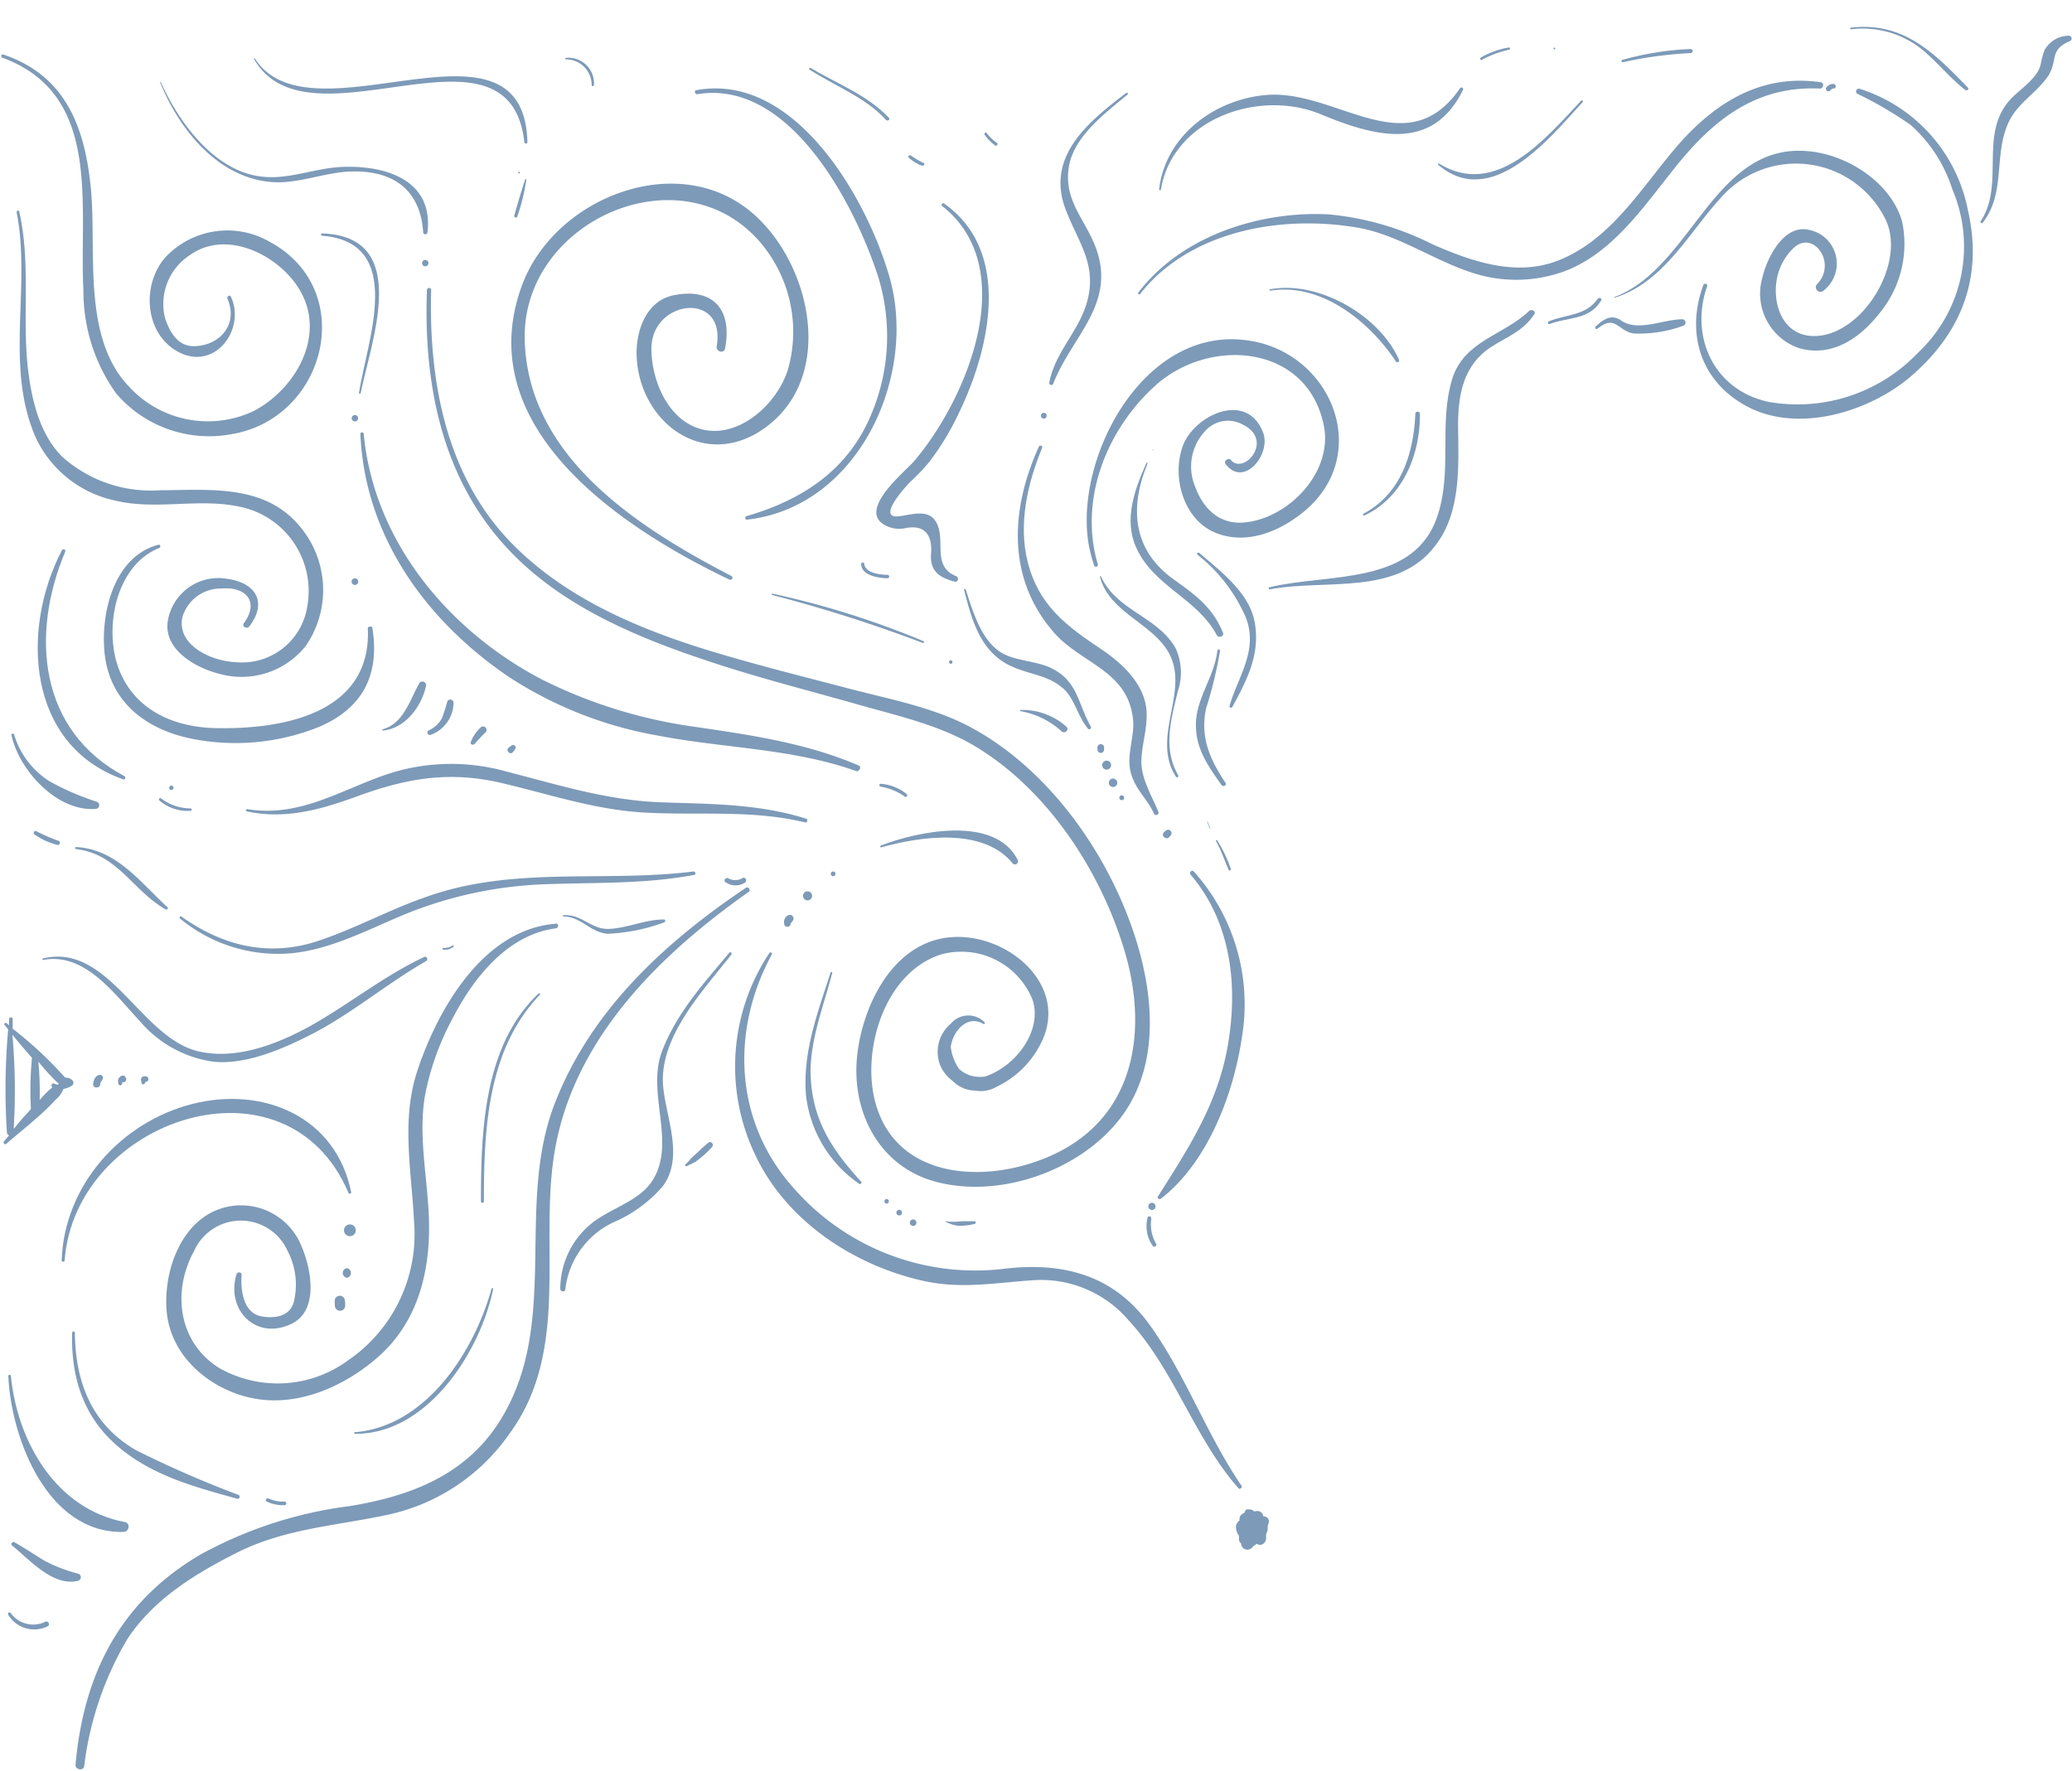 <?xml version="1.0" encoding="UTF-8" standalone="no"?><svg xmlns="http://www.w3.org/2000/svg" xmlns:xlink="http://www.w3.org/1999/xlink" fill="#000000" height="138.4" preserveAspectRatio="xMidYMid meet" version="1" viewBox="-0.1 -2.1 161.9 138.4" width="161.9" zoomAndPan="magnify">
 <g fill="#7d9ab8" id="change1_1">
  <path d="m87.4 68c-2.44-5.46-6.64-10.71-12-13.45-2.85-1.44-6.2-2.06-9.27-2.87-3.51-0.92-7-1.79-10.52-2.85-5.7-1.73-11.4-4.1-15.65-8.4-5.2-5.26-6.57-12.73-6.37-19.87 0-0.21-0.32-0.21-0.33 0-0.27 7.36 1.16 14.72 6.33 20.24 4.48 4.79 10.92 7.26 17 9.2 3.47 1.1 7 2 10.51 3 3.12 0.88 6.39 1.61 9.18 3.33 5.53 3.4 9.57 9.6 11.44 15.71s1 12.71-5 15.83c-5.05 2.61-12.83 2.57-14.47-4-1-4.1 0.83-10 5.19-11.39a6 6 0 0 1 7.15 3.57c0.65 2.05-0.76 4.31-2.57 5.43l-0.4 0.23a4.73 4.73 0 0 1 -0.81 0.33h-0.1a2.12 2.12 0 0 1 -0.46 0 2.31 2.31 0 0 1 -1.41 -0.61 3.79 3.79 0 0 1 -0.65 -1.72c0.17-1.27 1.31-2.53 2.54-1.8 0.09 0.05 0.16-0.06 0.1-0.13a1.78 1.78 0 0 0 -2.62 0.1 2.88 2.88 0 0 0 -0.86 3.23 3 3 0 0 0 1 1.27 2.49 2.49 0 0 0 1.73 0.74 2.44 2.44 0 0 0 1.7 -0.3 7.38 7.38 0 0 0 3.28 -3.07c2.77-4.78-2.63-9.23-7.25-8.57-4.23 0.61-6.47 5.3-6.92 9.08-0.52 4.4 1.62 8.71 6 9.95 5.41 1.53 12.44-1.17 15.27-6s1.43-11.31-0.76-16.21z" fill="inherit"/>
  <path d="m26.73 10.94c-2.49 0.08-4.68 1.26-7.21 0.61-3.29-0.85-5.76-4.33-7.06-7.25h-0.06c1.47 3.66 4.46 7.45 8.66 7.82 2.09 0.19 4.21-0.77 6.31-0.82 3.24-0.08 5.38 1.4 5.6 4.78a0.17 0.17 0 0 0 0.33 0c0.49-4.08-3.19-5.25-6.57-5.14z" fill="inherit"/>
  <path d="m33.13 18.21a0.25 0.25 0 0 0 0 0.5 0.25 0.25 0 0 0 0 -0.5z" fill="inherit"/>
  <path d="m96.91 114c-2.74-4-4.38-8.72-7.23-12.64s-6.89-4.88-11.51-4.29a18.86 18.86 0 0 1 -16.37 -6.46c-4.54-5.16-4.8-12.24-1.59-18.13a0.11 0.11 0 0 0 -0.19 -0.11 16 16 0 0 0 -1 16c2.47 5.06 7.73 8.47 13.11 9.64 3 0.65 5.72 0.1 8.69-0.08a9 9 0 0 1 7.28 3.16c3.57 3.87 5.1 9.16 8.58 13.12 0.11 0.09 0.32-0.07 0.23-0.21z" fill="inherit"/>
  <path d="m61.47 69.43a0.6 0.6 0 0 0 -0.3 0.64 0.25 0.25 0 0 0 0.51 0l0.19-0.25a0.29 0.29 0 0 0 -0.4 -0.39z" fill="inherit"/>
  <path d="m63 67.55a0.35 0.35 0 0 0 0 0.71 0.35 0.35 0 0 0 0 -0.71z" fill="inherit"/>
  <path d="m65 66a0.18 0.18 0 0 0 0 0.37 0.18 0.18 0 0 0 0 -0.37z" fill="inherit"/>
  <path d="m93.18 66c-0.15-0.17-0.39 0.08-0.25 0.25 3.21 3.75 3.73 8.8 2.88 13.5-0.8 4.45-3.07 7.92-5.43 11.64-0.1 0.15 0.11 0.27 0.23 0.18 3.66-2.83 5.68-8.19 6.33-12.62a15.55 15.55 0 0 0 -3.76 -12.95z" fill="inherit"/>
  <path d="m90.26 95.13a3 3 0 0 1 -0.4 -2c0-0.19-0.24-0.27-0.29-0.08a2.69 2.69 0 0 0 0.43 2.25 0.18 0.18 0 0 0 0.26 -0.17z" fill="inherit"/>
  <path d="m89.91 91.89a0.28 0.28 0 0 0 0 0.56 0.28 0.28 0 0 0 0 -0.56z" fill="inherit"/>
  <path d="m98.6 116.38a0.45 0.45 0 0 0 -0.6 -0.38h-0.12a0.47 0.47 0 0 0 -0.29 -0.15h-0.27a0.33 0.33 0 0 0 -0.17 0.25 1 1 0 0 0 -0.28 0.19 0.44 0.44 0 0 0 -0.11 0.41 0.8 0.8 0 0 0 -0.28 0.41 1.14 1.14 0 0 0 0.23 0.8v0.25a0.42 0.42 0 0 0 0.17 0.36 0.49 0.49 0 0 0 0.83 0.34l0.13-0.14 0.25-0.18 0.13 0.05c0.3 0.13 0.61-0.18 0.61-0.46v-0.35a1 1 0 0 0 0.12 -0.63l0.05-0.15c0.16-0.38-0.11-0.6-0.4-0.62z" fill="inherit"/>
  <path d="m79.43 65.11c-1.77-3.53-7.83-2.25-10.69-1.14-0.09 0-0.06 0.18 0 0.15 3.14-0.88 8-1.57 10.3 1.26 0.21 0.2 0.49-0.06 0.39-0.27z" fill="inherit"/>
  <path d="m89.08 57.5c0-1.35 0.49-2.63 0.41-4-0.12-2.12-1.89-3.76-3.53-4.86-2.75-1.84-4.9-3.43-5.76-6.83-0.75-3 0-6.16 1.13-8.92 0.06-0.14-0.18-0.24-0.25-0.1-2.23 4.9-2.54 10.33 1.2 14.57 2.14 2.43 5.71 2.91 6.15 6.71 0.16 1.38-0.54 2.79-0.18 4.18s1.32 2.08 1.83 3.25c0.08 0.19 0.41 0.05 0.34-0.14-0.51-1.26-1.29-2.47-1.34-3.86z" fill="inherit"/>
  <path d="m91 62.8-0.15 0.14c-0.27 0.26 0.17 0.62 0.39 0.39l0.14-0.15a0.27 0.27 0 0 0 -0.38 -0.38z" fill="inherit"/>
  <path d="m85.13 54.67c-1-1.76-1-3.45-2.93-4.48-1.15-0.62-2.57-0.59-3.76-1.13-1.8-0.83-2.52-3.36-3.07-5.07a0.07 0.07 0 0 0 -0.14 0c0.63 2.48 1.33 5 3.87 6.05 1.37 0.59 2.74 0.64 3.91 1.69 0.85 0.77 1.12 2.18 1.88 3.08 0.11 0.19 0.32 0 0.24-0.14z" fill="inherit"/>
  <path d="m85.65 56.31q0 0.08 0 0.16a0.27 0.27 0 0 0 0.13 0.23 0.24 0.24 0 0 0 0.26 0 0.26 0.26 0 0 0 0.13 -0.23v-0.16a0.26 0.26 0 0 0 -0.52 0z" fill="inherit"/>
  <path d="m83.22 54.68a5.16 5.16 0 0 0 -3.59 -1.3s-0.06 0.08 0 0.09a6.4 6.4 0 0 1 3.23 1.59c0.25 0.21 0.62-0.14 0.36-0.38z" fill="inherit"/>
  <path d="m97.23 24.48c-7.91-1-13.25 8.94-12.31 15.67a11.65 11.65 0 0 0 0.47 1.93 0.15 0.15 0 0 0 0.29 -0.08c-1.5-5.07 0.7-10.57 4.53-14 4.24-3.79 11.85-3.19 13.13 3.16 0.73 3.64-2.76 7.26-6.23 7.57-1.93 0.17-3.2-1.09-3.82-2.79a4.06 4.06 0 0 1 0.79 -4.37 2.37 2.37 0 0 1 2.87 -0.52c2.58 1.21 0.15 4-0.87 2.8-0.19-0.23-0.6 0.08-0.41 0.32 1.43 1.87 3.58-0.79 2.92-2.48-1.28-3.3-5.41-1.34-6.28 1.09s0.08 5.81 2.66 6.79c2.35 0.9 4.84-0.11 6.7-1.6 5.63-4.5 2.26-12.69-4.44-13.49z" fill="inherit"/>
  <path d="m86.37 57.34a0.35 0.35 0 0 0 0 0.7 0.35 0.35 0 0 0 0 -0.7z" fill="inherit"/>
  <path d="m86.87 58.74a0.33 0.33 0 0 0 0 0.66 0.33 0.33 0 0 0 0 -0.66z" fill="inherit"/>
  <path d="m87.55 60.05a0.19 0.19 0 0 0 0 0.38 0.19 0.19 0 0 0 0 -0.38z" fill="inherit"/>
  <path d="m91.94 51.89a4.54 4.54 0 0 0 -0.19 -3.35c-1.42-2.49-4.59-2.89-5.83-5.61h-0.08c0.63 2.62 3.63 3.51 5.11 5.55 2.25 3.11-1.24 6.85 0.83 10.11a0.1 0.1 0 0 0 0.18 -0.11c-1.21-2.1-0.56-4.35-0.02-6.59z" fill="inherit"/>
  <path d="m93 59.83z" fill="inherit"/>
  <path d="m94 61.61s0 0 0 0a0.62 0.62 0 0 1 0.1 0.39 0.68 0.68 0 0 0 -0.1 -0.39z" fill="inherit"/>
  <path d="m94.26 62.1s-0.07 0-0.05 0 0.12 0.33 0.2 0.49 0.07 0 0.05 0-0.13-0.33-0.2-0.49z" fill="inherit"/>
  <path d="m95 63.56c0-0.05-0.12 0-0.09 0.05 0.41 0.73 0.67 1.53 1 2.28 0 0.1 0.2 0 0.17-0.07a10.27 10.27 0 0 0 -1.08 -2.26z" fill="inherit"/>
  <path d="m89.93 33s0 0 0 0 0 0.11 0.12 0.11 0 0 0 0z" fill="inherit"/>
  <path d="m91.68 43.23c-3.26-2.29-3.56-5.62-2.11-9.11 0-0.06-0.08-0.11-0.11 0-0.89 2-1.75 4.34-0.81 6.5 1.35 3.11 4.78 4 6.33 6.92 0.14 0.26 0.6 0.08 0.48-0.2-0.79-1.95-2.13-2.94-3.78-4.11z" fill="inherit"/>
  <path d="m95.66 59.08c-1.22-1.84-2-3.57-1.52-5.82a32.65 32.65 0 0 0 1.09 -4.51c0-0.13-0.19-0.13-0.21 0-0.23 2-1.6 3.65-1.67 5.6s0.85 3.28 2 4.9c0.14 0.17 0.43 0.01 0.31-0.17z" fill="inherit"/>
  <path d="m97.94 46.54c-0.4-2.3-2.66-4-4.33-5.43-0.1-0.08-0.24 0.06-0.14 0.14a12.63 12.63 0 0 1 3.77 4.89c1 2.54-0.57 4.57-1.26 6.89a0.12 0.12 0 0 0 0.22 0.1c1.16-2.13 2.18-4.13 1.74-6.59z" fill="inherit"/>
  <path d="m67.19 90.24c-2.21-2.41-3.76-4.71-3.94-8.1-0.15-2.78 1-5.58 1.68-8.22a0.07 0.07 0 0 0 -0.14 0c-1 3.14-2.19 6.2-1.91 9.57a9.7 9.7 0 0 0 4.19 6.94c0.09 0.02 0.19-0.12 0.12-0.19z" fill="inherit"/>
  <path d="m69.18 91.6a0.17 0.17 0 0 0 0 0.35 0.17 0.17 0 0 0 0 -0.35z" fill="inherit"/>
  <path d="m70.16 92.44a0.22 0.22 0 0 0 0 0.44 0.22 0.22 0 0 0 0 -0.44z" fill="inherit"/>
  <path d="m71.25 93.19a0.25 0.25 0 0 0 0 0.51 0.25 0.25 0 0 0 0 -0.51z" fill="inherit"/>
  <path d="m76.06 93.33h-1a5.34 5.34 0 0 1 -1.35 0 3 3 0 0 0 1 0.35 4.57 4.57 0 0 0 1.38 -0.15 0.11 0.11 0 0 0 -0.03 -0.2z" fill="inherit"/>
  <path d="m67 57.72c-4.06-1.74-8.3-2.36-12.63-3a38.37 38.37 0 0 1 -12.2 -3.76c-7.28-3.84-13.06-10.79-13.85-19.15 0-0.16-0.26-0.17-0.26 0 0.34 8 5.15 14.62 11.62 19a31.11 31.11 0 0 0 11.62 4.57c5.16 1 10.57 1 15.54 2.79 0.24-0.02 0.38-0.36 0.16-0.45z" fill="inherit"/>
  <path d="m70.72 59.93a3.61 3.61 0 0 0 -2 -0.78 0.11 0.11 0 0 0 0 0.22 4.66 4.66 0 0 1 1.9 0.79c0.12 0.09 0.24-0.16 0.1-0.23z" fill="inherit"/>
  <path d="m21 16.81a6.63 6.63 0 0 0 -8.17 1.19c-1.88 2.13-1.64 5.92 0.93 7.36 2.87 1.61 5.38-1.68 4.18-4.28-0.08-0.18-0.34 0-0.27 0.15 0.86 2-0.55 3.63-2.51 3.72-1.36 0.07-2-1.1-2.37-2.21a4.56 4.56 0 0 1 2 -4.94c2.86-2 6.89 0.06 8.48 2.68 2.19 3.58-0.26 7.82-3.55 9.54a8.36 8.36 0 0 1 -9.72 -1.89c-3.73-3.86-2.53-10.65-3-15.5s-2-8.83-6.84-10.47c-0.16-0.06-0.23 0.19-0.07 0.25 7.85 2.89 5.97 11.59 6.33 18.24a13.7 13.7 0 0 0 2.56 8 9.55 9.55 0 0 0 8.94 3.19c7.47-1.19 10.01-11.26 3.08-15.03z" fill="inherit"/>
  <path d="m25.07 16.14c-0.12 0-0.12 0.17 0 0.18 6.55 0.53 3.53 8.16 2.88 12.27 0 0.09 0.12 0.13 0.14 0 0.83-4.11 3.98-12.22-3.02-12.45z" fill="inherit"/>
  <path d="m27.63 30.33a0.25 0.25 0 0 0 0 0.5 0.25 0.25 0 0 0 0 -0.5z" fill="inherit"/>
  <path d="m23.3 39c-2.76-3.3-7.08-2.8-10.9-2.79a10.39 10.39 0 0 1 -7.62 -2.6c-1.78-1.76-2.41-4.47-2.69-6.86-0.48-4.09 0.24-8.26-0.69-12.32 0-0.13-0.22-0.07-0.2 0.05 1.14 5.8-0.93 11.95 1.45 17.52a8.87 8.87 0 0 0 6.18 5c3.19 0.8 6.52-0.19 9.71 0.48a6.72 6.72 0 0 1 5.37 7.8 5.16 5.16 0 0 1 -5.64 4.36c-1.81-0.08-4.58-1.29-4.12-3.51a3.12 3.12 0 0 1 3.05 -2.24c1.88-0.17 3 1 1.76 2.7-0.2 0.26 0.24 0.51 0.43 0.25 1.43-1.89 0.49-3.41-1.75-3.71a4 4 0 0 0 -4.64 3.38c-0.28 2.24 2.31 3.63 4.1 4.06a6.41 6.41 0 0 0 6.68 -2.18 7.7 7.7 0 0 0 -0.48 -9.39z" fill="inherit"/>
  <path d="m29 47c0-0.21-0.37-0.16-0.36 0 0.31 6.57-6.47 7.87-11.63 7.8-3.37 0-6.59-1.33-7.84-4.67-1.17-3.13-0.23-8.05 3.17-9.41 0.15-0.06 0.1-0.29-0.07-0.25-3.43 0.91-4.49 5.23-4.21 8.34 0.36 4 3.35 6.17 7 6.85a17.45 17.45 0 0 0 9.87 -1c3.36-1.48 4.64-4.08 4.07-7.66z" fill="inherit"/>
  <path d="m27.63 43.09a0.26 0.26 0 0 0 0 0.52 0.26 0.26 0 0 0 0 -0.52z" fill="inherit"/>
  <path d="m9.62 58.55c-6.68-3.55-7.36-11.04-4.62-17.55 0.06-0.15-0.19-0.25-0.26-0.11-3.24 6.23-2.74 15.25 4.78 17.91 0.15 0.06 0.24-0.18 0.1-0.25z" fill="inherit"/>
  <path d="m11.32 58.83a0 0 0 0 0 0 0.08 0 0 0 0 0 0 -0.08z" fill="inherit"/>
  <path d="m13.29 59.29a0.17 0.17 0 0 0 0 0.34 0.17 0.17 0 0 0 0 -0.34z" fill="inherit"/>
  <path d="m7.47 60.55a20.06 20.06 0 0 1 -3.74 -1.62 6.61 6.61 0 0 1 -2.73 -3.63 0.1 0.1 0 0 0 -0.2 0.05c0.58 2.73 3.56 6 6.58 5.76a0.29 0.29 0 0 0 0.09 -0.56z" fill="inherit"/>
  <path d="m4.49 63.61a13.35 13.35 0 0 1 -1.74 -0.75c-0.17-0.1-0.3 0.15-0.15 0.25a5.44 5.44 0 0 0 1.8 0.82 0.17 0.17 0 0 0 0.09 -0.32z" fill="inherit"/>
  <path d="m62.84 61.86c-3.67-1.15-7.38-1.13-11.18-1.26-4.29-0.14-8.13-1.37-12.23-2.42a15.9 15.9 0 0 0 -9.68 0.36c-3.54 1.28-6.6 3.23-10.53 2.59-0.12 0-0.17 0.16 0 0.18 3 0.64 5.76-0.15 8.61-1.19 3.91-1.43 7.27-2 11.4-1 3.72 0.88 7.21 2.07 11.07 2.28 4.21 0.23 8.38-0.24 12.52 0.77a0.15 0.15 0 0 0 0.02 -0.31z" fill="inherit"/>
  <path d="m32.68 51.26c-0.76 1.32-1.22 3.18-2.91 3.64v0.09c1.74-0.11 3.08-1.87 3.42-3.5a0.29 0.29 0 0 0 -0.51 -0.23z" fill="inherit"/>
  <path d="m34.85 52.71a10.06 10.06 0 0 1 -0.44 1.36 2.23 2.23 0 0 1 -1 0.9 0.19 0.19 0 0 0 0.15 0.35 2.71 2.71 0 0 0 1.78 -2.54 0.26 0.26 0 0 0 -0.49 -0.07z" fill="inherit"/>
  <path d="m37.45 54.75a3 3 0 0 0 -0.76 1.13c-0.08 0.2 0.21 0.29 0.32 0.13a11.36 11.36 0 0 1 0.83 -0.88 0.27 0.27 0 0 0 -0.39 -0.38z" fill="inherit"/>
  <path d="m39.9 56.14a3.09 3.09 0 0 0 -0.27 0.2c-0.25 0.2 0.15 0.59 0.34 0.34a3.13 3.13 0 0 0 0.2 -0.27 0.2 0.2 0 0 0 -0.27 -0.27z" fill="inherit"/>
  <path d="m58.83 14.67c-5.83-5.21-15.6-1.37-18.14 5.52-4.11 11.13 7.82 19 16.2 23 0.19 0.09 0.35-0.18 0.16-0.28-7.27-3.77-15.95-9.3-16.15-18.5s12.1-14.72 18.31-7.68a10.77 10.77 0 0 1 2.27 10c-0.9 3-4.5 6.06-7.68 4.35-2-1.09-3-3.75-3-5.94 0-3.84 5.85-4.54 5.1-0.18-0.07 0.42 0.56 0.6 0.65 0.18 0.59-3-0.89-4.79-4-4.17-2.07 0.41-2.89 2.57-2.91 4.45 0 5 4.63 9 9.31 6.38 6.37-3.7 4.57-12.95-0.12-17.13z" fill="inherit"/>
  <path d="m19.81 2.46a0 0 0 0 0 -0.09 0c4.21 7.54 19.96-3.99 21.15 6.54 0 0.15 0.24 0.16 0.24 0-0.3-11.09-16.95 0.31-21.3-6.54z" fill="inherit"/>
  <path d="m40.46 11.32a0.06 0.06 0 0 0 0 0.13 0.06 0.06 0 0 0 0 -0.13z" fill="inherit"/>
  <path d="m40.94 11.9c-0.31 0.95-0.59 1.9-0.86 2.86 0 0.15 0.18 0.21 0.24 0.06a15.71 15.71 0 0 0 0.71 -2.9 0 0 0 0 0 -0.09 -0.02z" fill="inherit"/>
  <path d="m72.05 48a67.76 67.76 0 0 0 -11.79 -3.71c-0.07 0-0.1 0.09 0 0.11a113.5 113.5 0 0 1 11.74 3.74c0.11 0.03 0.15-0.14 0.05-0.14z" fill="inherit"/>
  <path d="m74.19 49.5a0.13 0.13 0 0 0 0 0.27 0.13 0.13 0 0 0 0 -0.27z" fill="inherit"/>
  <path d="m44.13 2.42a0.06 0.06 0 0 0 0 0.12 2 2 0 0 1 2 2 0.09 0.09 0 0 0 0.18 0 2 2 0 0 0 -2.18 -2.12z" fill="inherit"/>
  <path d="m69.4 19.54c-1.76-6.14-7.4-16.02-15.09-14.59-0.2 0-0.12 0.34 0.09 0.31 7.19-1.18 12.23 8.54 14.07 14.12a15.71 15.71 0 0 1 -0.63 11.22c-1.84 4.14-5.36 6.4-9.6 7.63-0.15 0-0.12 0.29 0 0.28 8.76-0.96 13.38-11.25 11.16-18.97z" fill="inherit"/>
  <path d="m58.18 67.28c-6.36 4.27-12.13 9.59-14.94 16.87-3.12 8.08 0.49 17.21-4.3 24.81-2.68 4.25-7 5.85-11.7 6.63a32.71 32.71 0 0 0 -11.59 3.74c-6.34 3.67-9.22 9.37-9.85 16.49 0 0.39 0.62 0.48 0.68 0.09a25.59 25.59 0 0 1 3.36 -9.91c2-3.07 5.21-5.06 8.4-6.68 3.85-2 8-2.18 12.14-3.09a15.55 15.55 0 0 0 9.28 -6.23c5.06-6.81 2.11-15.42 3.76-23.07 1.8-8.34 8.25-14.59 15-19.35 0.15-0.11-0.03-0.43-0.24-0.3z" fill="inherit"/>
  <path d="m142.17 4.33c-4.36-0.64-7.84 1.31-10.73 4.43-3 3.29-5.39 7.76-9.77 9.49-3.3 1.3-6.75 0.09-9.82-1.25a22.61 22.61 0 0 0 -8.15 -2.35c-5.42-0.27-11.5 1.7-14.86 6.12-0.06 0.08 0.08 0.19 0.14 0.11 3.92-5 11.16-6.23 17.11-5.17 3 0.54 5.76 2.47 8.66 3.44a11 11 0 0 0 7.52 -0.1c3.62-1.42 6-4.91 8.34-7.84 3-3.81 6.36-6.62 11.48-6.39 0.3 0.02 0.37-0.45 0.08-0.49z" fill="inherit"/>
  <path d="m14.79 61.07a3.81 3.81 0 0 1 -2.29 -0.77c-0.1-0.09-0.25 0.05-0.15 0.15a3.38 3.38 0 0 0 2.43 0.81 0.09 0.09 0 0 0 0.01 -0.19z" fill="inherit"/>
  <path d="m56.89 72.35c-2 2.38-4.11 4.7-5.25 7.67-1.26 3.27 1.12 7.15-0.74 10.1-1 1.63-3.3 2.2-4.75 3.36a6.59 6.59 0 0 0 -2.47 5.14c0 0.22 0.36 0.28 0.39 0.05a6.64 6.64 0 0 1 3.75 -5.25 10.51 10.51 0 0 0 3.88 -2.84c1.71-2.33 0.16-5.49 0-8-0.19-3.78 3.17-7.31 5.32-10.05 0.12-0.14-0.02-0.3-0.13-0.18z" fill="inherit"/>
  <path d="m55.24 87.2c-0.44 0.36-0.84 0.77-1.27 1.15-0.17 0.15-0.28 0.35-0.46 0.49s0 0.24 0.1 0.17 0.42-0.19 0.62-0.32a7 7 0 0 0 1.32 -1.18 0.22 0.22 0 0 0 -0.31 -0.31z" fill="inherit"/>
  <path d="m72.51 34a21 21 0 0 0 2.33 -3.86c2.42-5 4.15-12.61-1.18-16.34-0.11-0.08-0.25 0.1-0.15 0.19 6.21 4.89 1.95 15.08-2.17 19.93-0.71 0.84-4.69 4-2.1 5.11a2.27 2.27 0 0 0 1.41 0.14c1.57-0.31 2.11 0.62 2 2s0.67 1.86 1.83 2.18c0.29 0.08 0.38-0.33 0.12-0.43-1.92-0.79-0.77-2.79-1.53-4.18-0.62-1.15-2-0.58-3-0.49-1.71 0.14 0.75-2.49 0.93-2.67a16.45 16.45 0 0 0 1.51 -1.58z" fill="inherit"/>
  <path d="m69.28 42.82c-0.54 0-1.76-0.12-1.85-0.85 0-0.15-0.24-0.16-0.24 0 0 0.92 1.4 1.11 2.08 1.12a0.14 0.14 0 0 0 0.01 -0.27z" fill="inherit"/>
  <path d="m88 5.29c0.07-0.06 0-0.19-0.1-0.13-3 2.29-6.35 5-4.7 9.2 1 2.56 2.46 4.27 1.62 7.2-0.65 2.25-2.48 3.87-2.93 6.22a0.16 0.16 0 0 0 0.31 0.09c1.46-3.71 4.91-6.2 3.35-10.54-0.83-2.3-2.57-3.74-2.13-6.41 0.41-2.4 2.85-4.18 4.58-5.63z" fill="inherit"/>
  <path d="m81.46 30.16a0.22 0.22 0 0 0 0 0.45 0.22 0.22 0 0 0 0 -0.45z" fill="inherit"/>
  <path d="m69.36 7.11c-1.7-1.8-4.05-2.66-6.14-3.91-0.08 0-0.15 0.08-0.08 0.13 2 1.3 4.38 2.16 6 3.95 0.16 0.11 0.33-0.06 0.22-0.17z" fill="inherit"/>
  <path d="m72.08 10.64a6.31 6.31 0 0 1 -1 -0.58c-0.11-0.1-0.28 0.06-0.17 0.17a3.33 3.33 0 0 0 1 0.61c0.21 0.04 0.27-0.14 0.17-0.2z" fill="inherit"/>
  <path d="m77.79 9.06a3.33 3.33 0 0 1 -0.79 -0.76c-0.09-0.1-0.24 0-0.15 0.15a3.57 3.57 0 0 0 0.8 0.81 0.11 0.11 0 0 0 0.14 -0.2z" fill="inherit"/>
  <path d="m114 4.77c-4.16 6.08-9.66 0.12-15.12 0.55-4.06 0.32-7.93 3.19-8.41 7.38 0 0.08 0.13 0.1 0.14 0 0.95-5.55 7.7-7.86 12.49-5.87 4.21 1.74 8.73 3 11.13-1.94a0.14 0.14 0 0 0 -0.23 -0.12z" fill="inherit"/>
  <path d="m117.79 1.61a6.57 6.57 0 0 0 -2.19 0.79c-0.11 0.07 0 0.24 0.1 0.17a8 8 0 0 1 2.14 -0.79 0.09 0.09 0 0 0 -0.05 -0.17z" fill="inherit"/>
  <path d="m121.35 1.62a0.07 0.07 0 0 0 0 0.14 0.07 0.07 0 0 0 0 -0.14z" fill="inherit"/>
  <path d="m123.45 5.76c-2.81 3-6.68 7.66-11.11 4.92-0.05 0-0.12 0-0.07 0.09 4.16 3.58 8.72-2.07 11.3-4.9 0.06-0.07-0.05-0.18-0.12-0.11z" fill="inherit"/>
  <path d="m129.4 2.85z" fill="inherit"/>
  <path d="m132 1.73a23.11 23.11 0 0 0 -5.33 0.85c-0.12 0-0.07 0.21 0.05 0.18a31.15 31.15 0 0 1 5.28 -0.71 0.16 0.16 0 0 0 0 -0.32z" fill="inherit"/>
  <path d="m119.38 22.2c-2 1.91-5.06 2.32-6 5.29-1.07 3.45 0 7.11-1.12 10.6-1.75 5.63-8.55 4.58-13.16 5.7-0.11 0-0.06 0.19 0 0.17 4.34-0.84 10 0.57 13-3.49 2-2.62 1.76-6.3 1.73-9.37 0-2.42 0.44-4.72 2.62-6.11 1.23-0.79 2.43-1.2 3.28-2.46 0.27-0.27-0.13-0.53-0.35-0.33z" fill="inherit"/>
  <path d="m109.21 26c-1.54-3.47-6.32-6.21-10.08-5.49-0.07 0 0 0.12 0 0.11 4-0.66 7.78 2.41 9.83 5.51a0.13 0.13 0 0 0 0.25 -0.13z" fill="inherit"/>
  <path d="m110.49 30.25c-0.14 3.11-1.12 6.24-4.05 7.79-0.09 0 0 0.19 0.08 0.14 3-1.41 4.35-4.75 4.33-7.93a0.18 0.18 0 0 0 -0.36 0z" fill="inherit"/>
  <path d="m54.09 66c-7 0.88-14.1-0.46-20.92 2-2.9 1-5.62 2.52-8.55 3.47-3.81 1.22-7.35 0.32-10.55-1.95-0.1-0.07-0.19 0.09-0.1 0.16a12 12 0 0 0 8.6 2.72c2.85-0.25 5.52-1.57 8.11-2.69a32 32 0 0 1 11.74 -2.71c3.93-0.15 7.82 0 11.71-0.73 0.17-0.02 0.13-0.27-0.04-0.27z" fill="inherit"/>
  <path d="m57.89 66.53a1.09 1.09 0 0 1 -1.09 0c-0.22-0.1-0.41 0.22-0.19 0.32a1.36 1.36 0 0 0 1.53 0c0.18-0.22-0.07-0.46-0.25-0.32z" fill="inherit"/>
  <path d="m13 68.81c-2.17-2-4-4.55-7.15-4.72-0.11 0-0.1 0.15 0 0.16 3.29 0.4 4.4 3.25 7 4.72 0.09 0.03 0.21-0.07 0.15-0.16z" fill="inherit"/>
  <path d="m43.35 70.08c-5.7 0.43-9.27 6.71-10.86 11.56-1.25 3.83-0.43 7.77-0.24 11.69a11.94 11.94 0 0 1 -5.19 10.9 9.28 9.28 0 0 1 -10 0.59c-3.24-2-3.73-6-2-9.15a4 4 0 0 1 7.32 0 5.69 5.69 0 0 1 0.47 4c-0.33 1.13-1.52 1.27-2.5 1.1-1.47-0.25-1.66-2.13-1.57-3.24 0-0.24-0.33-0.27-0.4-0.05-0.84 2.78 1.53 5.2 4.29 3.87 2.36-1.13 1.44-4.87 0.54-6.6a5.09 5.09 0 0 0 -6.87 -2.06c-2.64 1.43-3.7 5.05-3.4 7.84 0.38 3.44 3.39 5.94 6.64 6.62 3.52 0.73 7.15-0.87 9.77-3.13 3.55-3.06 4.36-7.61 4-12.07-0.2-2.79-0.71-5.61-0.25-8.4a20.83 20.83 0 0 1 2.13 -6c1.63-3.18 4.28-6.59 8.06-7.1 0.28-0.03 0.29-0.39 0.06-0.37z" fill="inherit"/>
  <path d="m14.91 84.17c-5.59 1.43-10 6.38-10.19 12.22 0 0.15 0.22 0.14 0.23 0 0.83-11.06 17.37-16.64 22.19-5.25 0.05 0.12 0.22 0 0.2-0.08-1.2-5.93-6.9-8.3-12.43-6.89z" fill="inherit"/>
  <path d="m27.24 93.58a0.46 0.46 0 0 0 0 0.92 0.46 0.46 0 0 0 0 -0.92z" fill="inherit"/>
  <path d="m27 97a0.38 0.38 0 0 0 0 0.75 0.38 0.38 0 0 0 0 -0.75z" fill="inherit"/>
  <path d="m26.83 99.43a0.4 0.4 0 0 0 -0.76 0 2 2 0 0 0 0 0.5 0.4 0.4 0 0 0 0.8 0 1.9 1.9 0 0 0 -0.04 -0.5z" fill="inherit"/>
  <path d="m148.53 15.24c-0.79-2.87-3.85-4.94-6.63-5.43-8-1.4-9.57 8.94-15.85 11.3v0.06c3.87-1.21 5.79-5.08 8.38-7.89a7.79 7.79 0 0 1 12.69 1.55c1.91 3.4-1.63 9.31-5.46 9.33-2.52 0-3.33-2.6-2.89-4.62a4.51 4.51 0 0 1 1.21 -2.2c1.59-1.59 3.49 1.14 1.91 2.75a0.36 0.36 0 0 0 0.51 0.51 2.68 2.68 0 0 0 -1.12 -4.73c-2-0.5-3.33 2.21-3.68 3.75a4.5 4.5 0 0 0 2.77 5.45c2.57 0.81 4.82-0.69 6.36-2.66a8.49 8.49 0 0 0 1.8 -7.17z" fill="inherit"/>
  <path d="m153.66 14.29a12.44 12.44 0 0 0 -8.48 -9.46 0.22 0.22 0 0 0 -0.17 0.39 29.38 29.38 0 0 1 4.19 2.45 11.26 11.26 0 0 1 3.24 5 11.38 11.38 0 0 1 -2.69 12.81 13 13 0 0 1 -11.63 3.83c-4.3-0.91-6.21-5.07-4.83-9.05 0.07-0.19-0.23-0.27-0.3-0.08-1.38 3.77-0.21 7.52 3.38 9.46 4 2.15 9.49 0.47 12.75-2.25 4.1-3.49 5.75-7.87 4.54-13.1z" fill="inherit"/>
  <path d="m143.16 4.46a0.66 0.66 0 0 0 -0.53 0.24c-0.19 0.17 0.1 0.46 0.28 0.28s0.12-0.15 0.25-0.16a0.18 0.18 0 0 0 0 -0.36z" fill="inherit"/>
  <path d="m124.73 21.26c-0.93 1.33-2.45 1.19-3.81 1.75-0.13 0.05-0.08 0.26 0.06 0.21 1.49-0.56 3.06-0.3 4-1.79 0.17-0.19-0.12-0.35-0.25-0.17z" fill="inherit"/>
  <path d="m131.37 22.85c-1.51 0-3.49 1-4.79 0.1-0.76-0.53-1.37-0.12-2 0.47-0.1 0.1 0 0.25 0.16 0.16 1.36-1.13 1.58 0.18 2.8 0.38a10 10 0 0 0 3.87 -0.6 0.26 0.26 0 0 0 -0.04 -0.51z" fill="inherit"/>
  <path d="m161.56 0.69a2.2 2.2 0 0 0 -1.91 1.13 7.18 7.18 0 0 0 -0.3 1.12c-0.23 1-1.41 1.8-2.13 2.49-2.86 2.73-0.57 6.78-2.56 9.76-0.06 0.09 0.09 0.21 0.16 0.12 1.86-2.39 0.81-5.33 2.06-7.92 0.67-1.41 2.12-2.22 3-3.47s0.06-2.1 1.78-2.82a0.22 0.22 0 0 0 -0.1 -0.41z" fill="inherit"/>
  <path d="m153.66 4.74c-2.66-2.74-5.04-5.15-9.13-4.68-0.08 0-0.08 0.14 0 0.13a7.39 7.39 0 0 1 5.58 1.6c1.2 1 2.15 2.2 3.36 3.15 0.14 0.06 0.32-0.07 0.19-0.2z" fill="inherit"/>
  <path d="m33.05 72.68c-2.91 1.36-5.45 3.36-8.22 5s-6.3 3.12-9.45 2.37c-4.5-1.07-7-8.52-12.13-7.25-0.08 0 0 0.13 0 0.12 3.29-0.65 5.63 2.71 7.61 4.81a9.19 9.19 0 0 0 5.75 3.14c2.66 0.25 5.67-1.12 8-2.34 3-1.61 5.65-3.85 8.61-5.54 0.16-0.14 0.01-0.39-0.17-0.31z" fill="inherit"/>
  <path d="m35.25 71.79a1.12 1.12 0 0 1 -0.74 0.18 0.07 0.07 0 0 0 0 0.13 1 1 0 0 0 0.83 -0.22c0.06-0.06-0.03-0.14-0.09-0.09z" fill="inherit"/>
  <path d="m51.79 69.75c-1.51 0-2.88 0.7-4.4 0.74-1.35 0-2.07-1.18-3.46-1.07-0.07 0-0.07 0.11 0 0.1 1.37 0 2.09 1.25 3.46 1.35a14.73 14.73 0 0 0 4.43 -0.9 0.12 0.12 0 0 0 -0.03 -0.22z" fill="inherit"/>
  <path d="m42 75.52c-4.31 4.06-4.52 10.76-4.52 16.29a0.12 0.12 0 0 0 0.23 0c0-5.64 0.25-11.88 4.39-16.19a0.08 0.08 0 0 0 -0.1 -0.1z" fill="inherit"/>
  <path d="m34.44 103.3a0 0 0 0 0 0 0.08 0 0 0 0 0 0 -0.08z" fill="inherit"/>
  <path d="m38.31 98.6c-1.37 4.94-5.1 10.75-10.68 11.22a0.06 0.06 0 0 0 0 0.12c5.64 0.06 9.79-6.38 10.8-11.3a0.06 0.06 0 0 0 -0.12 -0.04z" fill="inherit"/>
  <path d="m18.54 114.72a84.23 84.23 0 0 1 -8 -3.49c-3.48-2-4.76-5.35-4.79-9.21a0.11 0.11 0 0 0 -0.21 0c-0.11 3.51 0.88 6.63 3.61 8.94s6.09 3.16 9.29 4.06c0.15 0.05 0.28-0.22 0.1-0.3z" fill="inherit"/>
  <path d="m22.13 115.24a2.68 2.68 0 0 1 -1.24 -0.24c-0.16-0.08-0.31 0.16-0.14 0.24a3 3 0 0 0 1.38 0.28 0.14 0.14 0 0 0 0 -0.28z" fill="inherit"/>
  <path d="m9.66 116.84c-5.37-1-8.4-6.26-8.91-11.41 0-0.13-0.21-0.13-0.2 0 0.22 4.9 3.07 12.32 9 12.18 0.45-0.01 0.56-0.68 0.11-0.77z" fill="inherit"/>
  <path d="m6 120.87a12.13 12.13 0 0 1 -2.61 -1c-0.79-0.48-1.56-1-2.36-1.45-0.15-0.09-0.33 0.13-0.19 0.25 1.31 1.03 3.16 3.24 5.16 2.76a0.29 0.29 0 0 0 0 -0.56z" fill="inherit"/>
  <path d="m3.47 124.62a2.17 2.17 0 0 1 -2.74 -0.68c-0.09-0.1-0.27 0-0.19 0.14a2.37 2.37 0 0 0 3.09 0.9c0.2-0.09 0.05-0.44-0.16-0.36z" fill="inherit"/>
  <path d="m5.5 82.27a0.78 0.78 0 0 0 -0.5 -0.16 0.39 0.39 0 0 0 -0.11 -0.11 29.79 29.79 0 0 0 -4 -3.71v-0.75a0.14 0.14 0 0 0 -0.28 0v0.48l-0.18-0.15a0.08 0.08 0 0 0 -0.17 0.13l0.28 0.34a52.07 52.07 0 0 0 -0.1 8.05 0.27 0.27 0 0 0 0.17 0.23l-0.39 0.46a0.13 0.13 0 0 0 0.19 0.19c0.73-0.65 1.51-1.24 2.23-1.9a16.85 16.85 0 0 0 1.59 -1.52 2.05 2.05 0 0 0 0.62 -0.85 2 2 0 0 0 0.65 -0.25 0.28 0.28 0 0 0 0 -0.48zm-3.19 2.2s0 0.07 0 0.1l-0.23 0.26c-0.39 0.41-0.75 0.85-1.11 1.29a50.09 50.09 0 0 0 -0.1 -7.36c0.5 0.61 1 1.21 1.53 1.8a26.07 26.07 0 0 0 -0.09 3.91zm2.17-1.89l-0.07 0.08h-0.06l-0.23-0.09c-0.17-0.07-0.28 0.2-0.12 0.29a7.1 7.1 0 0 0 -1 1 26.26 26.26 0 0 0 -0.1 -3 16.93 16.93 0 0 0 1.49 1.64l0.1 0.06z" fill="inherit"/>
  <path d="m7.66 81.9c-0.34 0.07-0.46 0.44-0.48 0.74s0.51 0.34 0.55 0c0-0.19 0.17-0.29 0.21-0.46a0.23 0.23 0 0 0 -0.28 -0.28z" fill="inherit"/>
  <path d="m9.71 82.09-0.06-0.09a0.26 0.26 0 0 0 -0.31 0c-0.22 0.17-0.25 0.28-0.19 0.56a0.15 0.15 0 0 0 0.3 0 0.55 0.55 0 0 1 0 -0.09h0.09a0.23 0.23 0 0 0 0.17 -0.38z" fill="inherit"/>
  <path d="m11.26 82h-0.08a0.27 0.27 0 0 0 -0.23 0.4v0.1c0 0.14 0.25 0.21 0.28 0a0.26 0.26 0 0 1 0.12 -0.08c0.25-0.06 0.16-0.42-0.09-0.42z" fill="inherit"/>
 </g>
</svg>
